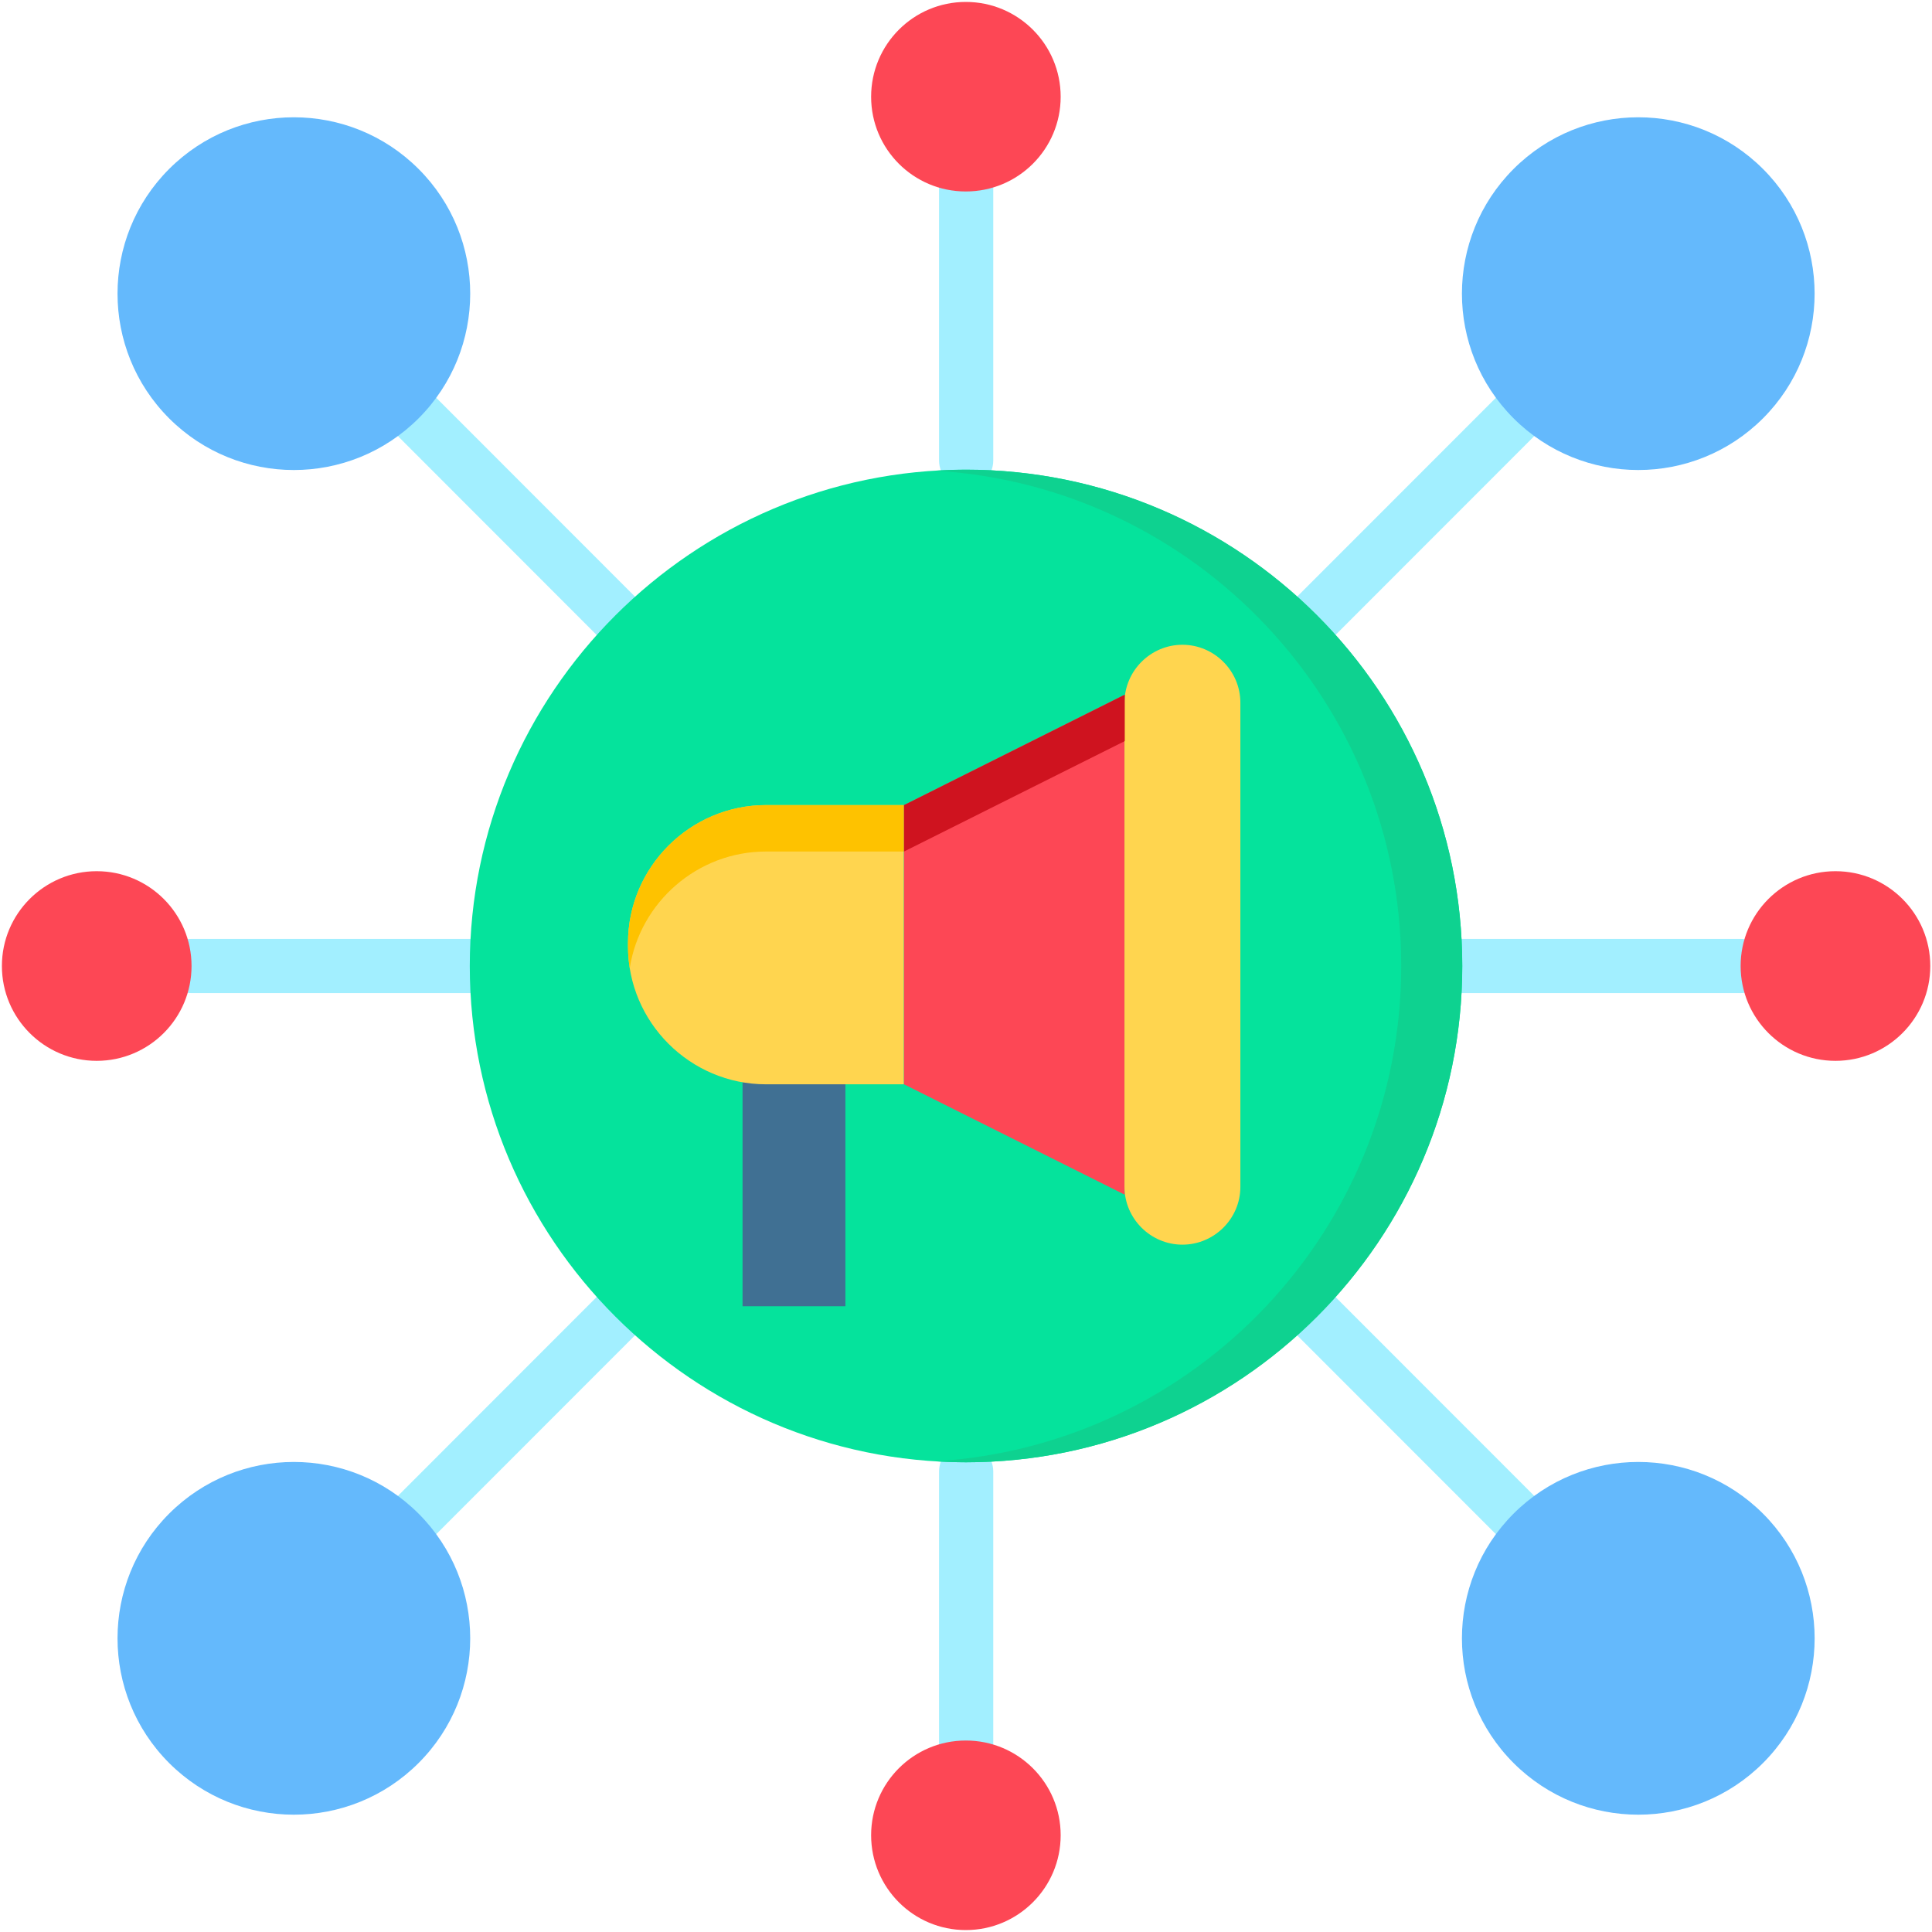 <svg width="56" height="56" viewBox="0 0 56 56" fill="none" xmlns="http://www.w3.org/2000/svg">
<g clip-path="url(#clip0_2086_5307)">
<path d="M12.13 44.66C11.928 44.66 11.727 44.583 11.574 44.43C11.267 44.123 11.267 43.625 11.574 43.319L17.274 37.615C17.581 37.308 18.079 37.307 18.386 37.614C18.693 37.921 18.693 38.419 18.386 38.725L12.685 44.429C12.532 44.583 12.331 44.66 12.13 44.66ZM38.174 18.615C37.973 18.615 37.772 18.539 37.619 18.385C37.312 18.078 37.312 17.581 37.618 17.274L43.319 11.57C43.626 11.263 44.123 11.263 44.43 11.57C44.737 11.877 44.737 12.374 44.431 12.681L38.73 18.385C38.576 18.538 38.375 18.615 38.174 18.615Z" fill="#A2EFFF"/>
<path fill-rule="evenodd" clip-rule="evenodd" d="M51.102 4.898C53.096 6.892 53.096 10.131 51.102 12.125C49.104 14.123 45.869 14.123 43.871 12.125C41.876 10.131 41.876 6.892 43.871 4.898C45.869 2.9 49.104 2.9 51.102 4.898Z" fill="#64B9FC"/>
<path fill-rule="evenodd" clip-rule="evenodd" d="M12.133 43.874C14.128 45.868 14.128 49.107 12.133 51.102C10.135 53.099 6.9 53.099 4.902 51.102C2.908 49.107 2.908 45.868 4.902 43.874C6.9 41.876 10.135 41.876 12.133 43.874Z" fill="#64B9FC"/>
<path d="M28.005 51.649C27.57 51.649 27.219 51.297 27.219 50.863V42.649C27.219 42.215 27.57 41.864 28.005 41.864C28.439 41.864 28.79 42.215 28.79 42.649V50.863C28.79 51.297 28.439 51.649 28.005 51.649ZM28.005 14.136C27.57 14.136 27.219 13.784 27.219 13.35V5.136C27.219 4.702 27.57 4.351 28.005 4.351C28.439 4.351 28.79 4.702 28.79 5.136V13.35C28.79 13.784 28.439 14.136 28.005 14.136Z" fill="#A2EFFF"/>
<path fill-rule="evenodd" clip-rule="evenodd" d="M27.995 0.056C29.513 0.056 30.744 1.287 30.744 2.805C30.744 4.322 29.513 5.55 27.995 5.55C26.478 5.55 25.25 4.322 25.25 2.805C25.25 1.287 26.478 0.056 27.995 0.056Z" fill="#FD4755"/>
<path fill-rule="evenodd" clip-rule="evenodd" d="M27.995 50.45C29.513 50.45 30.744 51.678 30.744 53.195C30.744 54.713 29.513 55.944 27.995 55.944C26.478 55.944 25.25 54.713 25.25 53.195C25.25 51.678 26.478 50.45 27.995 50.45Z" fill="#FD4755"/>
<path d="M50.448 28.786H42.383C41.949 28.786 41.598 28.434 41.598 28C41.598 27.566 41.949 27.214 42.383 27.214H50.448C50.882 27.214 51.233 27.566 51.233 28C51.233 28.434 50.882 28.786 50.448 28.786ZM13.616 28.786H5.551C5.117 28.786 4.766 28.434 4.766 28C4.766 27.566 5.117 27.214 5.551 27.214H13.616C14.05 27.214 14.402 27.566 14.402 28C14.402 28.434 14.05 28.786 13.616 28.786Z" fill="#A2EFFF"/>
<path fill-rule="evenodd" clip-rule="evenodd" d="M55.95 28C55.95 29.517 54.719 30.749 53.202 30.749C51.684 30.749 50.453 29.517 50.453 28C50.453 26.483 51.684 25.252 53.202 25.252C54.719 25.252 55.95 26.483 55.95 28Z" fill="#FD4755"/>
<path fill-rule="evenodd" clip-rule="evenodd" d="M5.552 28C5.552 29.517 4.321 30.749 2.803 30.749C1.286 30.749 0.055 29.517 0.055 28C0.055 26.483 1.286 25.252 2.803 25.252C4.321 25.252 5.552 26.483 5.552 28Z" fill="#FD4755"/>
<path d="M43.875 44.66C43.674 44.66 43.472 44.583 43.319 44.429L37.618 38.725C37.312 38.419 37.312 37.921 37.619 37.614C37.926 37.307 38.423 37.308 38.73 37.615L44.431 43.319C44.737 43.625 44.737 44.123 44.43 44.43C44.277 44.583 44.076 44.66 43.875 44.66ZM17.83 18.615C17.629 18.615 17.428 18.538 17.274 18.385L11.574 12.681C11.267 12.374 11.267 11.877 11.574 11.57C11.881 11.263 12.379 11.263 12.685 11.57L18.386 17.274C18.693 17.581 18.693 18.078 18.386 18.385C18.232 18.538 18.031 18.615 17.83 18.615Z" fill="#A2EFFF"/>
<path fill-rule="evenodd" clip-rule="evenodd" d="M51.102 51.102C49.104 53.099 45.869 53.099 43.871 51.102C41.876 49.107 41.876 45.868 43.871 43.874C45.869 41.876 49.104 41.876 51.102 43.874C53.097 45.868 53.097 49.107 51.102 51.102Z" fill="#64B9FC"/>
<path fill-rule="evenodd" clip-rule="evenodd" d="M12.133 12.126C10.135 14.123 6.9 14.123 4.902 12.126C2.908 10.131 2.908 6.892 4.902 4.898C6.9 2.9 10.135 2.9 12.133 4.898C14.128 6.892 14.128 10.131 12.133 12.126Z" fill="#64B9FC"/>
<path fill-rule="evenodd" clip-rule="evenodd" d="M28 42.385C35.924 42.385 42.385 35.921 42.385 28C42.385 20.078 35.924 13.614 28 13.614C20.078 13.614 13.617 20.078 13.617 28C13.617 35.921 20.078 42.385 28 42.385Z" fill="#05E39C"/>
<path fill-rule="evenodd" clip-rule="evenodd" d="M21.523 31.372H24.504V37.862H21.523V31.372Z" fill="#407093"/>
<path fill-rule="evenodd" clip-rule="evenodd" d="M22.202 23.336H26.198V31.429H22.202C20.004 31.429 18.203 29.632 18.203 27.434V27.332C18.203 25.134 20.004 23.336 22.202 23.336Z" fill="#FFD54F"/>
<path fill-rule="evenodd" clip-rule="evenodd" d="M32.601 20.136L26.203 23.336V27.383V31.429L32.601 34.629V20.136Z" fill="#FD4755"/>
<path fill-rule="evenodd" clip-rule="evenodd" d="M34.273 18.689C35.196 18.689 35.953 19.446 35.953 20.368V34.401C35.953 35.323 35.196 36.077 34.273 36.077C33.351 36.077 32.594 35.323 32.594 34.401V20.368C32.594 19.446 33.351 18.689 34.273 18.689Z" fill="#FFD54F"/>
<path fill-rule="evenodd" clip-rule="evenodd" d="M22.202 23.336H26.198V24.682H22.202C20.214 24.682 18.553 26.152 18.254 28.057C18.222 27.854 18.203 27.647 18.203 27.434V27.332C18.203 25.134 20.004 23.336 22.202 23.336Z" fill="#FEC200"/>
<path fill-rule="evenodd" clip-rule="evenodd" d="M32.601 20.136L26.203 23.336V24.682L32.601 21.481V20.136Z" fill="#CF131F"/>
<path fill-rule="evenodd" clip-rule="evenodd" d="M27.998 13.614C35.945 13.614 42.384 20.056 42.384 28C42.384 35.943 35.945 42.385 27.998 42.385C27.703 42.385 27.41 42.372 27.117 42.356C34.647 41.898 40.615 35.647 40.615 28C40.615 20.352 34.647 14.101 27.117 13.643C27.41 13.627 27.703 13.614 27.998 13.614Z" fill="#0ED290"/>
</g>
<defs>
<clipPath id="clip0_2086_5307">
<rect width="56" height="56" fill="white"/>
</clipPath>
</defs>
</svg>
